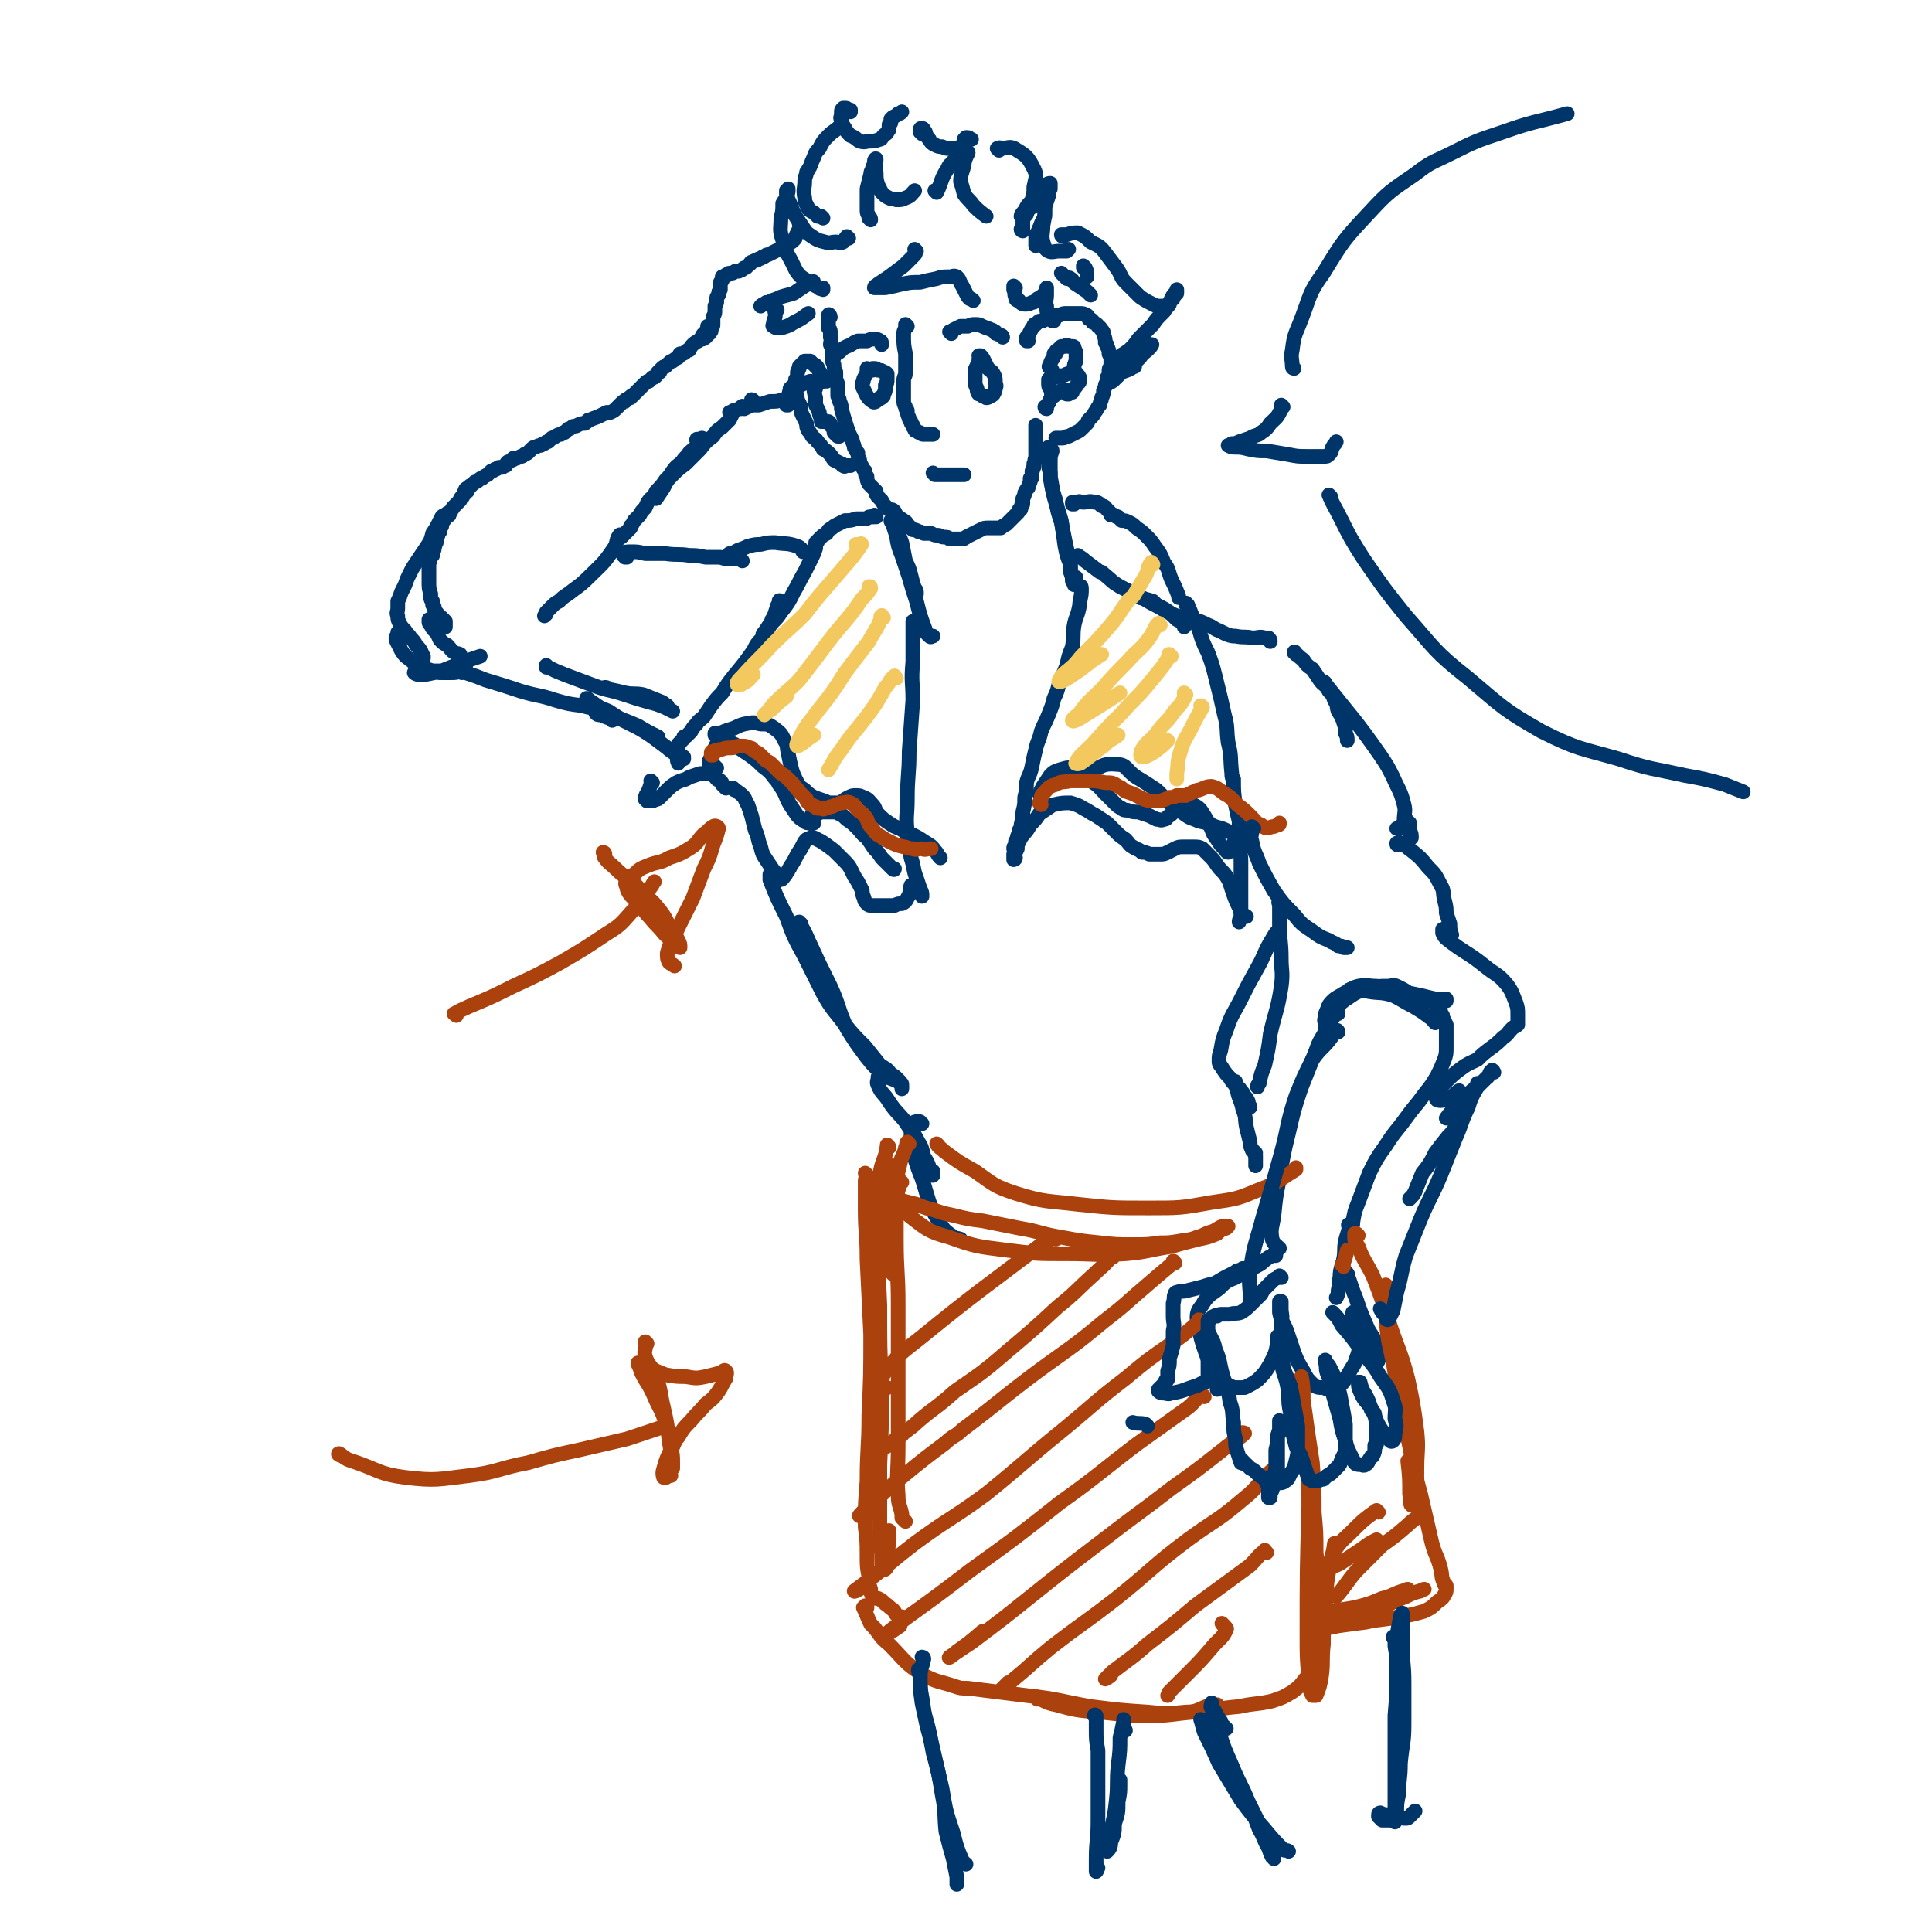 <svg viewBox='0 0 1054 1054' version='1.1' xmlns='http://www.w3.org/2000/svg' xmlns:xlink='http://www.w3.org/1999/xlink'><g fill='none' stroke='rgb(0,53,106)' stroke-width='8' stroke-linecap='round' stroke-linejoin='round'><path d='M453,173c0,-1 -1,-2 -1,-1 0,0 0,0 0,1 0,1 0,1 0,2 0,1 0,1 0,2 0,1 0,1 0,2 1,1 1,1 1,2 0,2 0,2 0,3 1,2 0,2 0,4 1,2 1,2 1,4 0,2 0,2 0,4 0,1 0,1 1,3 0,2 0,2 1,4 0,2 0,2 0,4 1,2 1,2 1,4 0,2 0,2 0,5 1,2 1,2 1,3 1,2 1,2 1,4 2,7 2,7 4,13 1,2 1,2 2,4 0,2 1,2 1,4 1,2 1,2 2,3 0,2 0,2 1,4 0,1 0,1 1,3 1,2 1,2 2,3 0,2 0,2 1,3 0,2 0,2 1,4 1,1 1,1 2,2 1,1 1,1 2,2 0,2 0,2 1,3 1,1 1,1 2,2 1,2 1,2 2,3 1,1 1,1 2,2 2,0 2,0 3,1 1,2 1,2 2,3 1,1 2,1 3,2 2,1 1,1 3,3 1,1 1,1 2,2 1,0 2,0 3,1 1,0 1,0 3,1 2,0 2,0 4,0 2,1 2,1 4,1 1,0 1,1 3,1 2,0 2,0 3,1 2,0 2,0 3,0 2,0 2,0 3,0 2,0 2,0 3,-1 4,-2 4,-2 8,-4 2,-1 2,-1 4,-1 1,0 1,0 2,0 2,0 2,0 3,0 1,0 1,0 2,0 1,-1 1,-1 3,-2 1,-1 1,-1 2,-2 1,-1 1,-1 2,-2 1,-1 1,-1 2,-2 1,-1 1,-1 1,-2 1,0 1,0 1,-1 0,-1 0,-1 1,-2 0,-2 0,-2 0,-3 1,-2 1,-2 1,-3 1,-2 1,-2 2,-3 0,-1 0,-1 1,-3 0,-1 0,-1 0,-2 1,0 1,0 1,-1 0,-1 0,-1 0,-3 1,-1 0,-1 1,-2 0,-1 0,-1 0,-2 1,-2 0,-2 1,-3 0,-1 0,-1 0,-2 0,-1 0,-1 0,-3 0,-1 0,-1 0,-2 0,-1 0,-1 0,-2 0,0 0,0 0,-1 0,-1 0,-1 0,-2 0,0 0,0 0,0 0,-3 0,-3 0,-5 0,-1 0,-1 0,-1 '/><path d='M561,186c0,0 -1,-1 -1,-1 0,0 0,1 0,1 1,0 0,-1 0,-2 1,-1 1,-1 2,-3 1,-2 1,-2 2,-3 0,-1 0,-1 1,-1 1,-1 1,-1 1,-1 1,-1 1,-1 3,-1 1,-1 1,-1 2,-1 1,-1 1,-1 2,-1 2,0 2,0 3,-1 1,0 1,0 2,0 2,-1 2,-1 4,-1 2,0 2,0 4,0 1,0 1,0 3,0 2,0 2,0 4,1 1,1 1,1 1,2 1,0 1,0 2,1 0,1 0,1 1,1 1,1 2,1 2,2 2,1 1,1 2,2 1,1 1,1 1,2 1,3 1,3 1,5 1,1 1,1 1,2 1,2 1,2 1,4 1,2 1,2 1,3 0,2 0,2 0,4 -1,1 -1,1 -1,3 0,2 0,2 -1,3 0,2 0,2 -1,4 0,1 0,1 -1,3 0,2 0,2 -1,4 0,2 -1,2 -1,4 -1,1 -1,1 -2,3 -1,1 -1,2 -2,3 -1,1 -1,1 -2,2 -1,1 0,1 -1,2 -2,2 -2,2 -3,3 -1,1 -1,1 -3,2 -2,1 -2,1 -4,2 -2,0 -2,1 -3,1 -1,0 -1,0 -2,0 -1,0 -1,0 -2,0 '/><path d='M571,223c0,0 -1,-1 -1,-1 0,0 0,1 1,1 0,0 0,-1 0,-1 0,-1 0,-1 1,-2 1,-1 0,-1 1,-2 1,-2 1,-2 3,-3 1,-1 1,-1 2,-1 1,-1 1,-1 2,-1 1,0 1,0 2,0 0,1 0,1 0,1 0,0 0,1 0,1 1,0 1,0 1,0 1,-1 1,-1 2,-1 0,-1 0,-1 1,-2 1,-1 1,-1 2,-3 1,0 1,-1 1,-1 0,-1 0,-1 0,-2 -1,-1 0,-1 -1,-1 0,-1 0,-1 -1,-1 '/><path d='M574,202c0,0 -1,-1 -1,-1 0,0 0,0 0,0 0,0 0,0 0,0 -1,-1 -1,-1 0,-2 0,-1 0,-1 1,-3 1,-1 1,-1 1,-3 0,0 0,0 1,0 0,-1 0,-2 1,-2 1,-1 1,-1 2,-2 0,0 0,0 0,0 1,0 1,0 2,0 1,-1 1,-1 2,0 1,0 1,0 2,0 1,0 1,0 1,1 1,2 1,2 1,3 0,2 0,2 0,4 -1,2 -1,2 -1,4 -1,1 -1,1 -2,2 -1,1 -1,1 -2,1 -2,1 -2,1 -4,1 -2,1 -2,1 -3,1 -1,0 -1,0 -2,0 -1,1 -1,1 -1,1 0,0 0,0 0,1 0,1 0,1 0,1 0,2 0,2 1,3 1,2 0,2 1,4 0,0 1,0 1,0 '/><path d='M451,208c-1,0 -1,-1 -1,-1 0,0 0,0 0,1 0,0 0,0 -1,0 0,0 1,0 0,0 0,-1 1,-1 0,-2 -1,-2 -1,-2 -3,-5 0,-1 0,-1 -1,-1 0,-1 0,-1 -1,-1 -1,-1 -1,-1 -2,-2 -1,0 -1,0 -3,0 0,0 0,1 -1,1 0,0 0,0 -1,1 0,0 0,0 -1,1 0,0 0,0 0,1 -1,1 0,1 -1,2 0,1 0,0 0,1 0,2 0,2 -1,3 0,2 0,2 0,4 0,2 0,2 0,3 1,2 1,2 1,4 1,2 1,2 2,4 0,3 0,3 1,5 1,2 1,2 2,4 0,2 0,2 1,4 1,1 1,1 2,3 2,2 2,1 3,3 2,2 2,2 3,4 2,1 2,1 4,3 1,1 1,2 2,3 2,1 2,1 4,2 1,0 0,1 1,1 1,1 1,0 2,0 1,0 1,0 2,0 '/><path d='M445,212c0,0 -1,-1 -1,-1 0,2 0,3 1,6 0,2 0,2 0,4 1,2 1,2 2,4 0,2 0,1 1,3 0,1 0,1 0,2 1,0 1,0 2,0 0,0 0,0 1,0 0,0 0,0 0,0 1,0 1,0 1,0 0,1 0,1 1,1 0,1 0,1 1,2 1,1 1,1 1,3 1,1 1,1 2,2 0,0 0,0 1,0 0,0 0,0 0,0 0,0 0,0 0,0 -1,0 -1,0 -1,-1 '/><path d='M437,123c0,0 0,-1 -1,-1 0,0 1,0 1,1 0,1 0,1 -1,2 -1,2 -1,2 -2,4 0,1 0,1 -1,2 -1,1 -1,1 -3,2 -1,2 -1,1 -3,2 -2,1 -2,1 -4,2 -2,1 -2,1 -4,2 -1,0 -1,0 -2,1 -1,0 -1,0 -2,1 -1,0 -1,0 -2,1 -1,0 -1,0 -3,1 -1,0 0,1 -1,1 -1,1 -1,1 -2,2 -1,0 -1,0 -2,1 -1,1 -1,0 -2,1 -1,0 -1,0 -2,0 -1,1 -1,1 -2,1 -1,0 -1,0 -1,0 -1,0 -1,1 -1,1 0,0 0,0 0,0 0,0 0,0 -1,0 0,0 0,0 0,0 0,0 0,0 -1,1 0,0 0,0 0,0 0,0 0,0 0,0 0,0 0,0 0,0 -1,0 -1,0 -1,0 0,0 0,0 0,1 0,0 0,0 0,0 0,0 0,0 0,0 0,0 0,0 0,0 0,0 0,0 0,0 0,1 0,1 0,1 -1,1 -1,1 -1,1 0,1 0,1 0,2 0,1 0,1 0,2 -1,1 -1,1 -1,3 -1,1 -1,1 -1,2 0,1 0,1 0,2 -1,1 0,1 -1,2 0,2 0,2 0,3 0,1 0,1 -1,3 0,1 0,1 0,2 0,1 0,1 0,2 0,1 0,1 -1,2 0,1 0,1 0,1 0,1 0,1 -1,1 0,1 0,1 0,1 -1,0 -1,0 -1,1 -1,0 -1,0 -1,1 0,0 0,0 -1,0 0,1 0,1 -1,1 '/><path d='M387,179c0,0 -1,-1 -1,-1 0,0 1,0 1,1 0,1 -1,1 -1,2 -1,0 -1,0 -2,1 -1,1 -1,1 -1,2 -1,1 -1,1 -2,2 -2,1 -2,1 -3,2 -1,1 -1,1 -2,3 -1,0 -1,0 -2,1 -1,1 -1,1 -3,1 -1,1 0,1 -1,2 -2,1 -2,1 -3,2 -1,0 -1,0 -2,1 -1,1 -1,1 -2,2 -1,0 -1,0 -2,1 0,0 0,0 0,0 -1,1 -1,1 -1,2 0,0 0,0 -1,0 -1,1 0,1 -1,2 -1,1 -1,1 -2,1 -1,1 -1,1 -2,2 -1,0 -1,0 -2,1 0,0 0,0 -1,1 0,0 0,0 -1,1 -1,1 -1,1 -1,1 -1,1 -1,1 -2,2 0,0 0,0 -1,1 0,0 0,0 -1,1 -1,0 -1,0 -1,1 -1,0 -1,0 -2,1 -1,0 -1,0 -1,1 -1,0 -1,0 -2,1 -1,1 -1,1 -2,2 0,0 0,0 -1,1 -1,1 -1,1 -3,2 -1,0 -1,0 -2,0 -2,1 -2,1 -4,2 -2,1 -3,1 -5,2 -2,0 -1,1 -3,2 -2,0 -2,0 -4,1 -1,1 -2,0 -3,1 -1,1 -1,1 -2,1 -1,1 -1,1 -2,2 -1,0 -1,0 -2,1 -1,0 -1,0 -3,1 -1,1 -1,1 -2,1 -1,1 -1,1 -2,2 -1,0 -1,0 -2,1 -1,0 -1,0 -2,1 -1,0 -1,0 -3,1 -1,0 -1,0 -2,1 -1,1 -1,1 -2,2 -1,1 -1,0 -2,1 -1,1 -1,1 -2,1 -1,1 -1,0 -2,1 -1,0 -1,0 -2,0 0,1 0,1 -1,1 -1,1 -1,1 -2,1 -1,1 -1,1 -1,2 -1,0 -1,0 -2,1 -1,0 -1,0 -2,0 -1,1 -1,1 -2,1 -1,1 -1,1 -2,1 -1,1 -1,1 -2,2 -2,1 -2,1 -3,2 -1,0 -1,0 -2,1 -1,1 -1,1 -2,1 -1,1 -1,1 -2,2 -1,0 -1,0 -1,1 -1,0 -1,0 -2,1 '/><path d='M255,268c0,0 -1,-1 -1,-1 0,0 0,0 0,1 0,0 0,0 0,1 0,0 -1,0 -1,0 0,0 0,0 0,1 -1,1 0,1 -1,1 -1,1 -1,1 -1,2 -1,1 -1,1 -2,2 -1,1 -1,1 -2,2 0,1 -1,1 -1,2 -1,1 -1,1 -1,2 -1,0 -1,1 -2,1 0,1 0,1 -1,2 -1,2 -1,2 -1,3 -1,1 -1,1 -1,3 -1,1 -1,1 -1,2 -1,1 -1,1 -1,2 0,1 0,1 0,2 -1,1 0,1 -1,2 0,2 0,2 -1,3 0,1 0,1 0,2 -1,0 -1,0 -1,1 0,0 0,0 0,0 0,0 0,0 0,0 0,0 0,0 0,0 '/><path d='M235,300c0,0 0,0 -1,-1 0,0 1,1 1,1 0,0 0,0 0,0 0,1 0,1 0,2 -1,0 -1,0 -1,1 0,1 0,1 0,2 0,1 1,1 0,2 0,1 0,1 0,2 0,1 0,1 0,2 0,2 0,2 0,3 0,1 0,1 0,3 0,4 0,4 1,7 0,1 0,1 0,2 0,1 0,1 1,2 0,1 0,1 0,2 1,1 1,1 1,2 0,1 0,1 1,2 1,1 1,1 1,2 1,1 1,1 2,1 0,1 0,1 1,1 0,1 0,1 1,1 0,0 0,0 0,0 0,1 0,1 0,1 0,0 0,0 0,1 0,0 0,0 0,1 0,0 0,0 0,0 0,0 0,0 0,0 0,0 0,0 0,0 -1,0 -1,0 -1,0 -1,0 -1,-1 -1,-1 -1,-1 -1,-1 -1,-1 -1,-1 -1,-1 -2,-1 -1,0 -1,0 -2,-1 0,0 0,0 -1,0 0,0 0,0 0,0 0,0 0,0 -1,0 0,0 0,0 0,0 0,1 0,1 0,1 0,1 0,1 1,2 1,2 1,2 2,3 2,2 2,3 3,5 2,2 2,2 4,3 2,2 2,3 4,4 1,1 1,0 3,1 0,0 0,0 0,0 '/><path d='M245,281c0,0 0,-1 -1,-1 0,0 0,0 -1,1 -1,0 -1,0 -2,1 -1,2 -1,2 -2,4 -1,2 -1,2 -3,5 -1,4 -1,4 -3,7 -2,3 -2,3 -4,6 -2,3 -2,3 -4,6 -1,2 -1,2 -2,4 -1,2 -1,2 -2,5 -1,2 -1,2 -2,4 -1,3 -1,3 -2,5 0,1 0,1 0,2 0,1 0,1 0,2 0,2 -1,2 0,4 0,2 0,2 1,4 1,2 1,2 3,4 1,2 2,2 3,4 2,2 2,2 3,4 2,2 2,2 3,4 0,1 0,1 1,2 0,0 0,1 0,1 0,0 0,-1 0,-1 '/><path d='M218,346c0,0 -1,-1 -1,-1 0,0 0,1 0,2 0,0 -1,0 -1,1 0,1 0,1 1,3 1,2 1,2 2,4 2,3 2,3 5,5 3,3 3,2 6,4 3,1 3,1 6,2 2,1 3,1 5,1 3,0 3,0 5,0 3,0 3,0 5,-1 1,0 1,0 2,0 1,0 1,0 1,-1 0,0 0,0 0,0 0,-1 0,-1 0,-1 0,0 0,0 -1,0 -1,0 -1,0 -2,0 -2,0 -2,1 -4,1 -2,1 -2,1 -4,1 -3,0 -3,0 -5,0 -3,0 -3,0 -6,0 -2,0 -2,0 -4,0 -1,0 -1,0 -1,0 -1,1 -1,1 -1,1 1,1 2,1 3,1 2,0 2,0 3,0 5,-1 5,-1 9,-2 5,-2 5,-2 10,-4 5,-2 5,-2 11,-4 '/><path d='M430,221c0,0 -1,-1 -1,-1 0,0 0,1 0,1 0,0 0,-1 0,-1 0,0 0,0 0,-1 0,0 1,0 1,0 0,-1 0,-1 -1,-1 -1,0 -1,0 -2,0 -3,1 -3,1 -7,1 -3,1 -3,1 -6,2 -1,0 -1,0 -2,0 -2,0 -2,0 -4,1 -2,0 -2,0 -3,0 0,0 0,-1 0,0 -1,0 -1,0 -1,1 0,0 0,0 0,0 '/><path d='M411,219c0,0 0,-1 -1,-1 0,1 0,2 0,2 -2,2 -2,2 -4,3 0,0 0,0 0,0 '/><path d='M399,226c0,0 -1,-1 -1,-1 0,0 0,0 1,0 0,0 1,-1 1,-1 0,0 0,1 0,1 -1,2 -1,2 -2,4 -2,2 -2,2 -4,4 -3,2 -3,2 -5,5 -4,3 -4,3 -7,7 -4,4 -4,4 -8,8 -4,3 -4,3 -7,6 -3,3 -3,3 -5,7 -2,3 -2,3 -4,6 '/><path d='M381,241c0,-1 -1,-1 -1,-1 0,-1 1,0 1,0 1,0 2,-1 2,-1 0,0 -1,0 -1,1 -1,1 -1,1 -2,3 -1,2 -2,2 -4,4 -2,3 -2,2 -4,5 -2,2 -3,2 -5,5 -2,3 -2,3 -4,5 -2,3 -2,3 -5,6 -1,2 -1,2 -2,4 0,0 -1,0 -1,0 -2,2 -2,3 -3,5 -2,2 -2,2 -3,4 -2,2 -2,2 -3,3 -1,2 -1,2 -2,3 0,0 0,1 0,1 -1,1 -1,1 -2,2 -1,1 -1,1 -2,2 '/><path d='M339,293c0,0 -1,-2 -1,-1 -2,2 -1,4 -3,7 -6,9 -7,9 -14,16 -5,5 -6,5 -11,9 -3,2 -3,2 -5,4 -2,1 -2,1 -4,3 -2,2 -2,2 -3,3 0,1 0,1 0,1 -1,1 -1,1 -1,1 '/><path d='M342,304c0,0 0,-1 -1,-1 0,0 1,1 0,1 0,-1 0,-1 -1,-1 0,-1 0,-1 0,-1 1,-1 2,-1 4,-1 4,0 4,0 8,1 6,0 6,0 11,0 7,1 7,0 13,1 4,0 4,0 9,1 4,0 4,0 8,0 3,1 3,1 6,1 2,0 2,0 4,0 1,0 1,0 2,1 '/><path d='M399,303c0,0 -1,-1 -1,-1 0,0 0,0 1,0 0,0 0,0 1,0 1,-1 1,-1 3,-2 3,-1 3,-1 5,-2 4,-1 4,-1 7,-1 4,-1 4,-1 8,-1 6,1 6,0 12,2 2,1 2,1 3,3 1,0 1,0 1,0 '/><path d='M491,290c0,-1 -1,-2 -1,-1 0,3 1,4 2,7 1,5 1,5 2,10 2,4 2,4 3,8 1,4 1,4 2,7 1,1 1,1 1,3 '/><path d='M487,285c0,0 -1,-1 -1,-1 0,1 1,1 1,2 1,3 1,3 2,6 1,6 1,6 3,11 2,6 2,6 4,12 2,7 2,7 4,13 2,8 2,8 5,16 0,1 0,1 1,2 1,1 1,1 1,1 1,1 1,0 2,0 '/><path d='M573,245c0,0 -1,-1 -1,-1 0,0 0,1 0,2 1,2 0,2 0,5 0,0 0,0 0,1 0,3 0,3 1,6 0,1 0,1 0,2 1,5 1,6 2,11 2,7 2,6 4,13 1,7 1,7 2,14 1,5 1,5 3,10 0,4 0,4 1,7 0,1 0,1 1,2 0,0 0,0 0,0 0,-1 0,-1 1,-2 '/><path d='M574,246c0,0 -1,-1 -1,-1 0,0 1,0 1,1 -1,3 -1,3 -1,6 0,4 0,4 0,9 1,6 1,6 3,12 1,6 1,6 3,12 2,10 2,10 4,19 1,4 1,4 1,8 1,2 1,3 1,5 1,1 1,1 1,2 1,0 1,0 2,0 '/><path d='M589,304c0,0 -1,-1 -1,-1 1,1 2,1 4,3 4,3 4,3 8,6 1,0 1,0 2,1 5,4 4,4 9,7 4,2 4,2 8,4 2,1 2,1 3,2 3,1 4,1 7,2 1,1 1,1 2,2 4,2 4,2 7,4 2,2 2,2 4,4 2,1 2,1 4,2 0,1 0,1 0,2 '/><path d='M622,326c0,0 -2,-1 -1,-1 0,0 1,1 2,1 5,3 5,3 9,5 5,3 5,3 10,5 4,1 5,1 9,2 4,1 4,1 8,3 3,1 3,2 6,3 2,1 2,1 4,2 3,1 3,1 5,1 5,1 5,0 9,1 4,0 4,-1 7,0 1,0 1,0 2,0 1,1 1,1 1,2 0,0 0,0 0,0 '/><path d='M707,357c0,-1 -1,-2 -1,-1 2,1 2,2 5,4 2,3 2,3 5,5 2,3 2,3 4,6 2,3 3,2 5,6 2,2 2,2 3,5 2,3 1,3 2,6 2,3 2,3 3,6 1,3 1,3 1,6 1,2 1,2 1,4 '/><path d='M723,373c0,0 -1,-1 -1,-1 0,0 1,0 1,1 15,19 16,19 30,39 4,6 4,6 7,12 3,7 4,7 6,15 1,4 0,4 0,9 0,1 -1,2 -2,3 0,0 0,0 -1,1 0,0 0,0 0,0 0,0 0,0 -1,0 '/><path d='M769,449c-1,0 -1,-1 -1,-1 -1,0 0,1 0,1 1,2 1,2 1,4 1,2 1,2 1,4 -1,1 -1,1 -2,2 -1,1 -1,1 -3,2 -1,0 -1,0 -1,0 '/><path d='M478,282c0,0 -1,-1 -1,-1 0,0 0,1 0,1 -1,0 -1,0 -1,0 -1,0 -1,0 -2,0 -1,1 -1,1 -3,1 -2,0 -2,0 -4,0 -3,1 -3,1 -6,1 -2,1 -2,1 -4,2 -2,1 -2,1 -3,2 -2,1 -2,1 -3,3 -2,1 -2,1 -3,2 -1,1 -1,1 -2,2 0,1 0,1 -1,1 0,1 0,0 0,1 0,0 0,0 0,0 0,0 0,0 0,0 0,0 0,0 0,0 0,1 0,1 0,2 -1,3 -1,3 -2,5 -2,4 -2,4 -4,8 -3,5 -3,6 -6,11 -3,6 -3,6 -7,11 -3,5 -4,4 -7,9 -2,4 -1,5 -3,9 -2,3 -1,4 -3,7 -1,2 -1,2 -3,4 '/><path d='M426,329c0,-1 -1,-2 -1,-1 0,0 0,1 0,2 0,0 -1,0 -1,1 -1,3 -1,3 -2,6 -1,1 -1,1 -1,2 -2,3 -2,3 -4,6 -1,1 -1,1 -1,3 -3,3 -3,3 -5,7 -5,7 -5,7 -10,13 -4,5 -4,5 -7,10 -3,3 -3,3 -6,7 -2,3 -2,3 -4,6 -2,2 -3,2 -4,4 -2,2 -2,2 -3,4 -1,1 -1,1 -2,2 -1,1 -1,1 -2,1 0,1 0,1 0,1 -1,1 -1,1 -1,1 0,0 0,0 -1,1 0,0 0,0 0,0 -1,1 -1,1 -1,1 0,1 0,1 0,2 0,0 0,0 0,1 0,1 0,1 0,1 0,1 0,1 0,2 0,1 0,1 1,1 0,1 1,1 1,1 0,0 1,0 1,0 0,0 0,0 0,-1 '/><path d='M356,427c0,0 -1,-1 -1,-1 0,1 1,1 0,2 -1,3 -1,3 -2,5 -1,1 -1,2 -1,3 0,0 0,0 1,1 0,0 0,0 1,0 1,0 1,0 2,0 1,-1 1,0 2,-1 1,0 1,0 2,-1 2,-2 2,-2 4,-4 2,-2 2,-2 5,-4 4,-2 4,-1 7,-3 3,-1 3,-1 6,-2 2,0 2,0 4,0 2,0 2,0 3,1 1,0 1,1 2,2 1,1 1,0 2,1 1,1 1,1 1,2 1,1 1,1 2,2 '/><path d='M401,431c-1,0 -1,-1 -1,-1 -1,0 0,0 0,0 2,2 3,2 5,4 2,2 1,2 3,5 1,3 1,3 2,6 1,4 1,4 2,8 2,4 1,4 3,9 1,4 1,4 3,7 2,3 2,3 4,6 1,1 1,1 2,2 '/><path d='M425,480c0,0 -1,-1 -1,-1 0,0 0,1 1,1 0,0 0,0 0,0 2,0 2,-1 3,-2 1,-1 1,-2 2,-3 0,-1 1,-1 1,-2 2,-3 2,-3 4,-7 2,-3 2,-3 3,-5 1,-2 1,-2 2,-3 2,-1 2,-1 4,-1 2,1 2,1 4,2 3,2 3,2 7,5 3,3 3,3 6,6 3,3 3,4 5,8 2,3 2,3 4,7 1,2 0,2 1,4 1,2 0,2 2,4 1,1 1,1 3,1 1,0 1,0 2,0 3,0 3,0 5,0 2,0 2,0 5,0 2,-1 2,-1 4,-1 2,-1 2,-1 3,-3 2,-3 1,-4 2,-7 '/><path d='M499,340c0,0 -1,0 -1,-1 0,0 0,0 0,0 1,0 0,0 0,0 0,4 0,4 0,8 0,7 0,7 0,14 -1,11 0,11 0,21 -1,14 -1,14 -2,28 0,13 -1,13 -1,26 0,9 -1,9 0,18 0,7 1,7 2,14 2,6 1,6 3,11 1,3 1,3 2,6 1,2 1,2 1,4 0,0 0,0 0,0 '/><path d='M391,419c-1,0 -1,-1 -1,-1 -1,0 0,1 0,1 -1,1 -1,1 -2,1 0,0 -1,0 -1,-1 0,-2 0,-2 0,-4 1,-2 1,-2 2,-5 1,-2 1,-2 2,-4 2,-1 2,-1 4,-1 1,0 2,0 3,0 3,1 3,1 5,3 3,2 3,2 6,4 4,3 4,3 7,6 4,3 4,3 7,7 1,1 1,1 2,3 4,5 3,6 6,11 2,3 2,3 4,6 2,2 2,2 4,3 1,1 1,1 3,1 1,1 1,0 2,0 0,0 0,0 0,-1 '/><path d='M444,445c0,0 0,-1 -1,-1 0,0 1,0 1,0 0,1 -1,1 -1,0 0,0 0,0 0,0 0,0 0,0 1,0 2,0 2,0 4,-1 2,0 2,0 5,0 3,0 3,0 5,1 2,1 2,1 4,3 3,2 3,2 6,5 2,2 2,3 5,5 2,3 2,3 4,6 2,2 2,2 4,5 2,2 2,2 4,4 1,1 1,1 2,2 1,1 1,0 1,0 '/><path d='M391,401c-1,0 -1,-1 -1,-1 0,0 0,1 0,1 1,0 1,-1 3,-1 2,-1 2,-1 5,-2 4,-1 4,-2 8,-3 5,-1 5,-1 9,0 4,0 4,0 7,2 4,3 4,3 6,7 2,3 1,3 2,7 1,5 1,5 2,9 1,3 1,3 3,7 1,2 1,2 4,4 2,2 2,2 5,4 3,1 3,1 6,2 2,1 2,1 4,1 2,0 2,0 4,0 1,0 1,-1 2,-1 1,-1 1,-1 3,-2 2,-1 2,-1 4,-1 2,0 2,0 4,1 3,1 3,2 5,4 2,2 1,3 3,5 3,3 3,3 6,5 3,2 3,2 6,3 3,2 3,2 6,3 4,2 4,2 7,4 3,2 4,2 6,5 2,2 1,2 3,4 '/><path d='M586,275c-1,0 -1,0 -1,-1 0,0 0,1 0,1 1,0 1,-1 3,-1 1,-1 1,0 3,0 3,0 3,-1 6,0 2,0 2,0 4,2 2,0 2,1 3,2 1,1 1,1 1,1 1,1 1,1 1,2 1,0 1,0 2,0 1,1 1,1 2,1 1,1 1,1 2,2 2,0 2,0 4,1 2,1 2,1 4,3 3,2 3,2 5,4 3,3 3,3 5,6 3,4 3,4 5,9 3,4 2,4 4,9 2,4 2,4 4,9 0,1 0,1 0,1 '/><path d='M648,330c0,0 -1,0 -1,-1 0,0 0,1 0,1 1,0 0,0 1,0 1,3 1,2 2,5 2,4 2,4 4,8 2,7 2,7 5,13 3,8 3,9 5,17 2,8 2,8 4,17 2,7 1,8 2,15 2,8 1,8 2,17 0,2 0,2 1,3 0,7 0,7 1,14 1,5 1,5 2,9 0,5 0,5 0,10 0,2 0,2 0,3 0,4 1,4 1,9 0,4 0,4 0,7 0,4 0,4 0,7 0,4 0,4 0,7 0,4 0,4 0,7 0,1 0,1 0,3 -1,1 -1,1 -1,2 '/><path d='M590,321c0,0 0,-2 -1,-1 0,0 1,1 1,2 0,4 -1,5 -1,8 -1,6 -2,6 -3,11 -1,6 0,6 -1,12 -2,5 -2,5 -3,10 -2,5 -2,5 -4,9 -1,4 -1,5 -3,9 -1,4 -1,4 -3,9 -2,5 -2,4 -4,9 -1,5 -2,5 -3,10 -1,4 -1,4 -2,9 -1,5 -2,5 -3,9 0,4 0,4 -1,8 0,4 0,4 -1,8 0,3 0,3 -1,7 0,2 0,2 -1,3 0,1 0,1 0,3 -1,0 -1,0 -1,1 0,1 0,1 -1,2 0,0 0,0 0,1 0,1 0,1 0,1 -1,1 -1,1 -1,2 '/><path d='M554,468c0,0 -1,-1 -1,-1 0,0 1,1 1,1 0,1 -1,1 -1,1 0,0 0,-1 0,-1 0,-1 0,-1 0,-2 1,-1 1,-1 2,-3 0,-1 0,-1 0,-2 1,-2 1,-2 2,-4 2,-3 3,-3 5,-7 3,-3 3,-3 5,-6 3,-2 3,-2 6,-4 1,-1 1,-1 2,-1 4,-1 5,-1 9,-1 3,1 4,1 7,3 4,2 3,2 7,4 3,2 3,2 6,4 2,2 2,2 5,5 2,2 2,2 5,4 2,2 2,3 4,4 3,2 3,1 5,3 2,0 2,0 4,1 3,0 3,0 6,0 2,0 2,0 4,-1 2,-1 2,-1 4,-2 2,-1 2,-1 5,-1 2,0 2,0 5,0 3,0 3,0 5,1 2,2 2,2 4,4 2,2 2,2 4,5 2,3 3,3 5,6 2,3 2,4 3,7 2,6 2,6 5,12 0,2 0,2 1,3 1,0 1,-1 2,0 0,0 0,0 0,0 '/><path d='M568,434c0,0 -1,-1 -1,-1 0,0 0,0 0,0 1,-2 1,-2 2,-4 2,-3 2,-3 4,-6 2,-2 2,-2 5,-3 4,-1 5,-2 8,0 5,1 5,3 9,6 5,3 5,4 8,7 3,3 3,3 5,5 2,2 2,2 4,3 1,1 1,1 3,1 3,1 3,1 6,1 3,1 3,1 6,2 2,1 2,1 4,2 2,0 2,1 4,0 2,0 1,-1 3,-2 3,-2 2,-3 5,-5 2,-1 2,-1 4,-1 2,0 3,-1 4,0 4,2 4,3 6,6 3,5 3,5 5,10 2,3 2,3 4,6 1,1 1,1 2,2 1,1 1,2 2,2 1,-1 1,-1 2,-2 0,-1 0,-1 1,-3 '/><path d='M580,421c-1,0 -1,-1 -1,-1 0,0 0,0 0,0 1,1 1,1 2,2 1,0 2,0 3,0 3,0 4,0 7,0 9,-2 9,-6 18,-5 6,0 5,3 11,7 5,3 5,3 11,7 4,4 4,4 8,8 4,3 4,3 7,5 4,3 4,2 8,4 5,1 5,1 9,3 4,1 4,1 8,3 3,1 3,1 5,3 2,1 2,2 3,4 '/></g>
<g fill='none' stroke='rgb(171,65,13)' stroke-width='8' stroke-linecap='round' stroke-linejoin='round'><path d='M389,412c0,0 -1,-1 -1,-1 0,0 0,1 0,1 0,-1 0,-1 0,-1 0,-1 0,-1 1,-1 2,-1 2,-1 4,-1 3,-1 3,-1 6,-1 2,0 2,-1 5,-1 3,0 3,0 5,1 2,0 1,1 3,2 2,1 2,1 3,2 2,2 2,2 3,3 2,1 2,1 3,2 2,2 2,2 4,4 2,2 2,1 4,3 2,2 2,2 4,4 1,2 2,2 3,4 2,2 2,2 4,4 0,1 0,1 1,2 1,1 1,1 2,1 1,1 1,1 2,1 0,0 0,1 1,1 1,0 1,0 1,0 2,0 2,1 3,0 2,0 2,-1 4,-1 2,-1 2,-1 5,-2 2,0 3,-1 5,0 2,1 2,1 4,4 3,2 3,2 5,5 1,3 1,3 3,5 2,3 2,3 4,4 3,2 3,2 5,3 4,2 4,2 8,3 2,0 2,1 5,1 2,1 2,0 5,0 2,1 2,0 5,0 '/><path d='M568,439c0,0 0,-1 -1,-1 0,0 1,1 1,1 0,-1 -1,-2 0,-3 0,-2 0,-2 2,-4 2,-2 2,-3 6,-4 3,-2 4,-1 8,-2 5,0 5,0 10,0 4,0 4,0 9,1 4,0 4,0 7,2 3,1 2,2 5,3 3,1 3,1 5,2 2,1 2,1 4,2 3,1 3,1 5,1 2,0 2,0 4,0 3,-1 3,-1 5,-2 2,0 2,0 4,-1 3,0 3,0 5,0 2,-1 2,-1 4,-2 1,0 1,-1 3,-1 3,-1 4,-2 7,-2 4,1 4,2 7,4 4,2 4,3 7,6 4,3 4,3 8,7 2,2 2,3 5,4 2,2 3,2 6,1 1,0 1,0 3,-1 1,0 1,0 1,-1 '/></g>
<g fill='none' stroke='rgb(0,53,106)' stroke-width='8' stroke-linecap='round' stroke-linejoin='round'><path d='M455,195c0,0 0,-1 -1,-1 0,0 1,0 1,0 0,0 0,0 0,0 1,-1 1,-1 3,-2 2,-2 2,-2 4,-3 3,-1 3,-2 6,-3 2,0 2,0 5,0 2,-1 2,-1 4,-1 1,0 2,0 3,1 1,0 1,1 1,2 '/><path d='M474,202c0,0 -1,-1 -1,-1 0,1 0,1 0,2 -1,3 -2,3 -2,5 -1,2 -1,2 0,4 2,4 2,5 5,7 1,1 2,0 3,-1 1,0 0,0 1,-1 1,0 1,0 1,0 1,-1 1,-1 1,-1 0,-2 1,-2 1,-3 0,-1 0,-1 0,-3 1,-1 1,-1 1,-3 0,-1 0,-2 0,-3 -1,-1 -1,-1 -2,-1 -1,-1 -1,-1 -3,-1 -1,-1 -1,-1 -2,-1 0,0 -1,0 -1,0 0,0 0,1 0,1 '/><path d='M519,182c0,0 -1,-1 -1,-1 0,0 0,0 1,0 0,0 0,0 0,0 1,-1 1,-1 1,-1 2,-1 2,-1 4,-2 2,0 2,0 4,0 2,-1 2,-1 4,-1 2,0 2,0 4,1 0,0 0,0 0,0 2,1 3,1 5,2 1,0 1,1 2,1 0,1 0,1 1,1 1,1 1,0 2,1 1,0 1,1 1,1 '/><path d='M535,197c0,0 0,0 -1,-1 0,0 1,1 1,1 -1,0 -1,0 -1,1 -1,1 -1,1 -1,2 -1,1 -1,1 -1,3 0,1 0,1 0,3 0,1 0,1 0,2 0,2 0,2 1,4 0,1 0,2 1,3 1,0 1,0 2,1 1,0 1,0 2,1 1,0 1,0 2,-1 1,0 1,0 2,-1 1,-2 1,-2 1,-3 1,-2 0,-2 0,-4 0,-2 0,-2 -1,-4 -1,-2 -1,-1 -3,-3 -1,-2 -1,-2 -2,-4 -1,-2 -1,-2 -2,-3 0,0 0,0 -1,0 '/><path d='M495,178c0,0 -1,-1 -1,-1 0,0 0,0 0,1 0,2 -1,2 -1,4 0,6 0,6 1,11 0,5 0,5 0,10 0,3 -1,2 -1,5 0,2 0,2 0,5 0,2 0,2 0,5 0,2 0,2 1,4 0,1 0,1 1,2 0,2 0,2 1,4 0,1 0,1 1,2 0,1 0,1 1,2 0,1 0,1 1,2 0,1 0,1 1,1 1,1 1,1 2,1 1,1 1,1 2,1 1,0 1,0 1,0 1,0 1,0 1,0 1,0 1,0 2,0 0,0 0,0 1,0 '/><path d='M510,259c0,0 -1,-1 -1,-1 0,0 0,0 1,1 1,0 1,0 3,0 1,0 1,0 3,0 2,0 2,0 4,0 1,0 1,0 3,0 2,0 2,0 3,0 0,0 0,0 0,0 '/><path d='M463,130c0,0 -1,-1 -1,-1 -1,1 -1,2 -2,3 -2,1 -2,0 -4,0 -3,0 -3,1 -6,0 -4,-1 -4,-1 -7,-3 -3,-2 -3,-2 -5,-5 -2,-3 -2,-3 -4,-6 -2,-4 -2,-4 -3,-7 -1,-2 -1,-2 -2,-5 0,-1 0,-1 0,-2 1,0 1,-1 1,-1 0,0 0,0 0,1 0,1 0,1 -1,3 0,2 -1,2 -2,4 0,4 0,4 -1,8 0,6 -1,6 1,12 1,6 2,6 5,12 2,4 2,5 5,8 3,2 3,2 6,4 2,1 2,1 4,2 0,1 1,0 2,1 0,0 0,-1 0,-1 '/><path d='M444,155c0,-1 0,-2 -1,-1 -2,0 -2,1 -4,2 -3,2 -3,2 -6,4 -3,1 -4,1 -7,2 -2,1 -2,1 -5,2 -1,1 -1,1 -3,1 0,1 -1,0 -1,1 -1,0 -1,0 -2,1 0,0 0,0 0,0 '/><path d='M424,169c-1,0 -1,-1 -1,-1 -1,1 0,2 0,4 0,2 -1,2 -1,4 0,1 -1,2 0,2 1,1 2,1 4,1 3,-1 4,-1 7,-3 4,-2 4,-2 8,-5 '/><path d='M475,120c0,0 -1,-1 -1,-1 0,0 0,0 1,1 0,0 0,0 0,0 0,-1 0,-1 -1,-2 0,-1 -1,-1 -1,-3 0,-2 0,-2 0,-5 0,-3 0,-3 0,-7 1,-4 1,-4 2,-8 0,-2 1,-2 1,-3 0,-1 0,-1 1,-2 0,-1 0,-1 0,-2 0,-1 1,-2 1,-1 0,2 -1,3 0,7 0,3 0,4 1,7 1,2 1,2 2,4 2,2 2,2 4,3 2,1 2,0 4,1 3,0 3,0 5,-1 3,-1 3,-2 5,-4 '/><path d='M511,105c0,0 -1,-1 -1,-1 0,0 1,1 1,1 3,-6 2,-7 6,-13 1,-3 2,-2 3,-4 4,-3 6,-6 8,-5 1,0 -2,3 -2,7 -1,4 -2,5 -2,9 1,3 1,3 2,7 2,3 3,3 5,6 3,3 3,3 7,6 '/><path d='M558,126c0,0 -1,0 -1,-1 0,0 1,1 1,1 0,-2 0,-2 0,-4 0,-3 0,-3 2,-5 1,-3 1,-3 3,-6 1,-3 1,-3 3,-6 2,-1 2,-1 4,-3 1,-1 1,-2 3,-2 0,0 0,1 0,1 0,1 0,1 0,2 -1,2 -1,2 -1,4 -1,3 -1,3 -2,6 0,5 0,5 -1,10 0,5 -1,5 0,9 1,3 1,4 3,5 2,1 3,0 6,0 0,0 0,0 1,0 1,0 1,0 3,0 0,-1 0,-1 1,-1 '/><path d='M500,137c0,0 -1,-1 -1,-1 0,1 1,2 0,3 -3,3 -3,3 -6,6 -4,3 -4,3 -8,6 -3,2 -3,2 -6,4 -1,1 -2,1 -2,2 0,0 0,0 0,0 3,0 3,0 6,0 5,-1 5,-1 9,-2 5,-1 5,-1 10,-1 4,-1 4,-1 9,-2 3,-1 3,-1 7,-1 2,0 2,-1 4,0 2,2 1,2 3,5 1,2 1,2 2,4 1,2 1,2 2,3 1,0 1,0 2,1 '/><path d='M554,157c0,0 -1,-1 -1,-1 0,0 0,1 0,2 1,2 0,2 1,4 0,1 0,2 2,2 1,1 1,2 3,2 2,0 2,0 4,-1 2,0 2,-1 3,-2 2,-1 2,-1 4,-3 1,-1 0,-1 1,-2 0,-1 0,-1 0,-1 0,0 0,0 0,0 0,2 0,2 0,4 0,3 -1,3 0,6 0,3 0,3 1,5 0,2 1,2 2,3 0,0 1,0 1,0 '/><path d='M580,150c0,0 -1,-1 -1,-1 0,0 0,0 1,1 1,1 1,1 2,2 1,0 1,-1 2,0 2,1 1,2 3,3 3,2 3,2 6,4 1,1 1,1 2,2 '/><path d='M592,146c0,0 -1,-1 -1,-1 0,0 0,0 0,1 1,0 1,0 1,0 1,2 1,2 1,5 '/><path d='M299,364c0,0 -1,-1 -1,-1 0,0 0,1 0,1 0,0 0,-1 1,0 4,2 4,2 9,4 8,3 8,3 16,6 8,3 8,2 17,5 6,2 6,2 13,4 4,1 4,1 9,3 2,1 2,1 4,2 '/><path d='M331,376c0,0 -1,-1 -1,-1 1,0 1,0 2,1 5,1 5,1 9,2 5,1 5,0 10,1 5,2 5,2 10,4 2,1 1,1 3,2 '/><path d='M321,382c0,0 -1,-1 -1,-1 1,0 1,1 3,2 4,3 4,3 9,5 6,4 6,4 12,7 6,3 6,3 12,7 4,3 4,3 8,6 2,2 3,2 5,4 1,2 0,3 1,4 0,1 0,0 0,0 '/><path d='M334,393c0,0 -1,-1 -1,-1 -3,-1 -3,-1 -5,-2 -2,0 -2,0 -3,-1 0,0 0,-1 1,-1 4,1 4,1 8,3 7,2 7,2 14,5 5,3 5,3 11,6 '/><path d='M252,367c0,0 -2,-1 -1,-1 0,0 1,1 3,1 6,2 6,2 11,4 10,3 10,3 19,6 10,3 10,2 19,5 7,2 7,2 15,3 3,1 3,1 6,1 '/><path d='M437,504c-1,0 -2,-1 -1,-1 2,4 3,5 5,10 6,13 6,13 12,25 5,11 4,12 9,23 5,8 5,8 11,16 4,5 4,5 9,9 4,3 4,2 8,4 0,0 0,0 0,0 '/><path d='M421,478c-1,0 -1,-1 -1,-1 0,1 0,2 0,3 4,10 4,10 9,20 4,11 4,11 10,22 5,10 5,10 10,20 5,9 6,9 12,17 5,6 5,6 11,12 4,5 4,5 8,10 3,2 4,2 6,5 2,1 2,1 4,3 0,1 0,1 1,1 0,1 0,1 0,1 0,0 0,0 0,0 0,0 0,0 0,0 0,0 0,0 0,0 1,0 1,0 1,1 0,0 0,1 0,2 '/><path d='M684,452c0,0 -1,-1 -1,-1 0,0 0,1 0,2 0,3 -1,3 0,6 1,6 2,6 4,12 4,8 4,8 8,15 5,7 5,7 11,13 4,5 4,5 10,9 4,3 4,3 9,5 3,2 3,1 5,3 2,0 2,0 3,1 1,0 1,0 2,0 '/><path d='M763,461c-1,0 -1,0 -1,-1 0,0 0,0 0,0 1,0 1,-1 2,0 3,1 3,2 6,4 5,4 5,4 9,9 4,4 4,4 7,10 2,3 1,4 2,8 1,4 1,4 1,7 1,3 1,3 2,6 0,3 0,3 1,6 0,0 0,0 0,0 '/><path d='M731,548c-1,0 -1,-1 -1,-1 -1,0 0,0 0,0 2,0 2,0 3,-1 3,-2 3,-2 6,-4 4,-2 4,-2 9,-3 4,-1 4,-1 9,-1 2,0 3,-1 5,0 4,2 4,2 7,4 3,1 3,2 5,2 3,1 3,1 6,2 3,0 3,0 6,0 1,0 2,0 3,0 0,0 0,-1 0,-1 -1,0 -1,0 -3,0 -3,0 -3,0 -7,-1 -4,-1 -4,-1 -9,-2 -5,-1 -5,-1 -10,-2 -5,-1 -4,-1 -9,-2 -5,0 -5,-1 -10,0 -4,1 -4,2 -8,4 -3,2 -4,2 -6,4 -2,2 -2,2 -3,5 -1,2 -1,2 -1,4 -1,2 0,2 0,5 0,1 0,1 0,2 '/><path d='M730,553c-1,0 -1,-1 -1,-1 -1,0 -1,1 -1,2 -2,3 -2,3 -4,7 -3,6 -4,6 -6,12 -4,10 -4,10 -8,20 -4,12 -4,12 -7,25 -3,12 -3,13 -5,25 -2,10 -2,10 -3,20 -1,7 -2,7 -1,13 1,3 2,3 4,5 '/><path d='M785,551c0,0 0,-1 -1,-1 0,0 1,0 1,0 0,0 0,0 0,0 0,0 0,0 0,0 0,0 0,1 0,1 1,1 1,1 1,1 0,1 0,1 1,2 0,0 0,0 0,1 1,2 1,2 2,4 0,3 0,3 0,5 0,4 0,4 0,7 0,4 0,4 -1,7 -2,5 -2,5 -4,9 -3,5 -3,5 -7,10 -5,7 -5,6 -10,13 -5,7 -6,7 -11,15 -5,7 -5,7 -9,15 -3,8 -3,8 -6,16 -2,5 -2,5 -3,11 0,0 0,0 0,1 '/><path d='M737,669c-1,0 -1,-1 -1,-1 -1,0 0,1 0,2 -1,4 -1,3 -2,7 -1,5 0,5 -1,10 -1,5 -2,5 -2,10 -1,3 0,3 -1,7 0,2 0,2 -1,4 '/><path d='M696,685c0,-1 0,-1 -1,-1 0,0 1,0 1,0 -1,1 -2,1 -4,2 -4,3 -3,3 -7,5 -5,3 -6,3 -11,6 -5,2 -5,2 -9,6 -4,3 -5,3 -8,7 -2,4 -4,4 -4,9 3,19 6,19 11,38 0,0 0,0 0,1 0,0 0,0 0,0 0,-2 0,-2 1,-3 0,-1 -1,-1 -1,-3 0,0 0,0 0,0 0,0 0,0 0,0 1,0 1,0 1,1 0,0 0,0 0,0 1,1 1,1 2,1 1,1 1,1 2,1 2,1 2,1 4,2 3,0 3,0 6,0 4,-2 4,-2 7,-4 4,-4 4,-4 7,-9 3,-6 3,-6 4,-12 2,-5 2,-5 2,-11 1,-3 0,-4 0,-7 0,-2 0,-2 0,-4 0,0 -1,0 -1,0 0,3 0,3 0,6 1,5 2,5 4,10 2,6 2,6 4,12 2,5 2,5 5,10 2,4 2,4 5,7 2,2 3,2 6,2 2,1 3,1 5,1 3,-1 3,-1 5,-3 2,-2 2,-3 4,-6 2,-4 3,-4 4,-8 2,-5 1,-5 2,-10 0,-4 0,-4 -1,-8 -1,-2 -1,-2 -2,-5 0,-1 0,-1 -1,-2 0,0 0,0 0,0 0,2 -1,2 0,4 1,4 1,4 2,7 2,4 2,4 4,8 1,2 1,3 3,5 2,1 2,1 3,2 1,1 1,1 1,1 1,0 1,-1 1,-1 1,-2 1,-2 0,-4 -1,-3 -1,-3 -2,-7 -3,-5 -3,-4 -5,-9 -3,-7 -3,-7 -5,-13 -2,-5 -2,-5 -4,-11 -1,-2 0,-3 -2,-4 0,-1 -1,0 -2,0 '/><path d='M480,589c0,-1 0,-1 -1,-1 0,-1 0,0 0,0 0,2 -1,2 0,4 2,5 3,4 6,9 4,6 5,6 9,11 3,5 4,5 7,11 2,3 2,4 3,8 2,3 2,3 3,6 0,1 0,1 1,3 1,1 1,2 1,1 0,0 0,-1 0,-2 '/><path d='M503,613c-1,0 -1,0 -1,-1 -1,0 -1,-1 -2,0 -1,0 -2,0 -2,2 -1,3 -1,3 -1,7 1,5 1,5 2,11 2,6 2,6 4,11 2,6 2,7 4,13 2,5 2,5 5,10 3,5 3,5 7,8 2,2 2,1 5,2 '/><path d='M699,493c-1,0 -1,0 -1,-1 -1,0 0,1 0,1 0,0 0,0 0,0 0,1 0,1 0,1 0,3 0,3 0,6 0,2 0,2 0,4 0,9 1,9 1,19 0,7 1,7 0,15 -2,13 -3,13 -6,26 -1,8 -1,8 -3,17 -2,5 -2,5 -3,10 -1,1 -1,1 -1,2 '/><path d='M698,509c0,0 -1,-1 -1,-1 -2,2 -2,3 -4,6 -4,7 -3,7 -7,14 -5,9 -5,9 -9,17 -4,8 -5,8 -8,17 -2,5 -2,5 -3,11 -1,3 -1,3 -1,6 0,2 1,2 2,4 2,3 2,3 4,5 1,2 1,2 3,4 2,2 2,1 3,3 1,1 1,1 2,3 1,1 1,1 2,3 0,1 0,1 0,2 1,0 1,1 1,1 0,0 -1,0 -1,0 -1,-2 0,-2 -1,-3 -2,-3 -2,-3 -3,-5 -1,-2 -1,-2 -3,-5 0,0 0,-1 0,-1 0,2 0,3 1,5 1,5 2,5 3,10 2,5 1,5 2,10 1,4 1,4 2,8 0,2 0,2 1,4 0,1 1,1 1,1 0,0 0,0 0,0 0,1 0,0 0,0 0,1 0,1 1,1 0,0 -1,1 0,1 0,1 0,1 0,1 0,1 0,1 0,2 0,1 0,1 0,3 '/></g>
<g fill='none' stroke='rgb(171,65,13)' stroke-width='8' stroke-linecap='round' stroke-linejoin='round'><path d='M512,625c0,0 -1,-1 -1,-1 1,2 2,2 4,4 8,6 8,6 17,11 10,7 10,8 22,12 16,5 17,4 34,6 19,2 19,2 39,2 17,0 17,0 34,-3 14,-2 14,-2 26,-7 11,-4 10,-5 20,-11 0,0 0,0 0,-1 '/><path d='M492,645c-1,0 -1,-1 -1,-1 0,0 0,0 0,0 0,5 -2,5 -1,9 2,6 2,7 7,11 9,7 10,8 21,11 14,5 15,5 31,7 16,2 16,2 33,2 16,0 16,1 32,0 12,-1 12,-2 25,-4 7,-2 7,-2 15,-4 5,-1 5,-1 10,-3 2,-2 2,-2 5,-3 0,0 1,-1 1,-1 -1,0 -1,0 -3,0 -3,1 -3,2 -6,3 -4,1 -4,2 -8,3 -5,2 -5,1 -9,2 -6,1 -6,1 -11,1 -7,1 -7,1 -15,1 -9,0 -9,0 -18,-1 -10,-1 -10,-1 -21,-3 -12,-2 -11,-3 -23,-5 -10,-2 -10,-2 -20,-4 -8,-1 -8,-1 -16,-3 -5,-1 -5,-1 -11,-3 -4,-1 -4,-1 -9,-3 -4,-1 -4,-1 -8,-2 -4,-2 -4,-2 -7,-3 -3,-2 -3,-2 -6,-4 -1,-1 -1,-1 -2,-3 0,0 0,0 0,0 0,-1 0,-1 0,-1 1,0 1,0 1,1 1,0 0,1 1,1 0,1 0,1 0,1 0,0 1,0 1,-1 1,-1 1,-1 2,-3 2,-2 2,-2 3,-4 1,-1 1,-1 1,-2 0,-1 0,-1 1,-1 0,0 0,0 0,0 -1,2 -1,2 -2,5 -1,4 -1,4 -1,9 -1,8 -1,9 -1,17 1,8 0,8 2,17 0,5 1,5 2,11 '/><path d='M496,624c0,0 -1,-1 -1,-1 -1,1 0,2 -1,3 -1,5 -2,4 -3,9 -2,8 -2,8 -2,17 0,12 0,12 0,24 0,18 1,18 1,35 0,18 0,18 0,36 0,17 0,17 0,34 0,4 0,4 0,8 0,14 -1,14 0,27 0,5 1,5 2,10 0,1 0,1 0,2 1,1 1,1 2,2 '/><path d='M485,626c0,-1 -1,-1 -1,-1 0,-1 0,0 0,0 -1,8 -3,8 -4,16 -1,14 -1,14 -1,28 0,21 0,22 1,43 0,23 0,23 1,46 0,20 0,20 -1,41 0,15 0,15 0,31 0,9 0,9 1,18 0,4 0,6 1,8 1,1 2,-1 2,-2 1,-6 0,-7 1,-14 0,-2 0,-2 0,-5 '/><path d='M473,641c0,0 -1,0 -1,-1 0,0 1,1 1,1 0,1 -1,2 -1,3 0,8 0,8 0,16 0,13 1,13 1,27 1,21 1,21 2,41 0,22 0,22 -1,44 0,18 -1,18 -1,36 -1,12 -1,12 -1,25 1,8 1,8 1,16 0,5 0,6 1,11 0,4 0,4 1,7 0,2 0,2 1,4 1,1 1,1 2,1 1,0 1,0 1,0 2,1 2,1 4,3 2,1 2,2 4,3 2,2 1,3 4,4 0,1 0,0 1,0 '/><path d='M473,877c0,0 0,0 -1,-1 0,0 0,1 0,1 0,0 -1,0 -1,0 2,4 2,5 4,9 1,1 1,1 2,2 4,5 3,5 8,9 9,9 8,10 19,17 8,4 8,3 17,6 3,1 3,1 7,1 16,2 16,2 32,4 18,2 18,3 35,6 16,2 16,2 31,3 10,1 11,1 21,0 7,0 7,-2 14,-4 1,0 2,0 3,0 '/><path d='M566,927c0,-1 -2,-2 -1,-1 4,1 5,3 11,4 11,3 11,3 23,4 13,1 13,2 27,2 13,0 13,-1 26,-2 12,-1 12,-2 24,-3 9,-2 9,-1 18,-3 6,-2 6,-2 11,-5 4,-3 4,-3 7,-7 3,-3 3,-4 5,-8 1,-4 0,-5 1,-9 1,-3 1,-3 2,-7 0,-2 0,-2 1,-4 0,-2 0,-2 0,-3 0,-2 0,-2 0,-3 -1,-4 -1,-4 -1,-7 -1,-6 -1,-6 -1,-12 0,-8 0,-8 -1,-16 0,-11 0,-11 -1,-22 0,-13 0,-13 -1,-27 -2,-13 -2,-13 -4,-27 -2,-9 -2,-9 -2,-17 0,-2 0,-3 0,-3 1,5 1,7 1,13 2,13 2,13 2,26 1,16 1,16 1,32 -1,35 -1,35 -1,71 0,11 0,11 1,23 0,4 0,5 2,9 0,0 1,0 2,0 2,-5 2,-5 3,-11 1,-8 0,-8 1,-17 0,-10 0,-10 1,-20 1,-10 0,-10 2,-20 1,-8 2,-7 3,-15 '/><path d='M733,691c0,0 0,0 -1,-1 0,0 1,-1 1,-1 1,-3 1,-3 2,-7 '/><path d='M741,674c-1,-1 -1,-1 -1,-1 -1,0 -1,0 -1,0 0,0 0,0 0,1 0,3 0,3 2,6 3,8 4,8 8,16 5,13 5,13 9,26 5,15 6,15 10,30 3,14 3,14 5,29 1,10 0,10 0,21 0,8 0,8 -1,15 0,2 -2,5 -2,4 -1,0 0,-3 -1,-6 0,-9 0,-9 -1,-18 '/><path d='M757,702c0,0 -1,-1 -1,-1 0,0 0,1 0,2 0,7 -1,7 0,14 1,13 1,13 4,26 3,19 3,18 7,37 4,17 3,17 8,35 3,13 3,13 6,26 2,8 3,7 5,15 1,4 0,4 2,8 0,1 0,0 1,1 0,1 0,1 0,2 0,1 0,2 -1,3 -1,2 -1,2 -4,4 -3,3 -3,3 -7,5 -7,2 -7,2 -14,3 -9,2 -9,1 -18,3 -8,1 -8,1 -15,2 -5,1 -5,1 -9,2 -1,0 -2,1 -2,1 1,-1 3,-1 5,-2 7,-3 6,-3 13,-5 15,-6 15,-6 30,-12 4,-2 4,-2 8,-3 1,-1 2,-1 2,-1 -2,1 -3,1 -6,2 -7,3 -7,3 -13,6 -8,2 -8,1 -15,4 -6,2 -6,2 -12,4 -3,1 -3,1 -5,2 -1,0 -2,1 -1,0 2,-1 3,-1 6,-3 5,-2 5,-2 10,-4 6,-3 6,-3 12,-5 5,-2 5,-2 10,-4 3,-1 4,-2 5,-2 0,0 -2,1 -3,1 -6,2 -6,3 -11,4 -7,3 -7,3 -15,5 -6,1 -6,1 -12,2 '/><path d='M576,676c0,0 0,-1 -1,-1 -3,2 -3,2 -7,4 -33,25 -34,25 -66,51 -10,8 -11,8 -18,17 -5,7 -7,12 -7,15 0,1 4,-3 7,-5 '/><path d='M607,686c0,0 -1,-1 -1,-1 0,0 0,1 0,1 -4,5 -5,5 -9,9 -10,9 -10,10 -20,18 -13,12 -13,12 -26,23 -14,12 -14,12 -30,23 -11,10 -12,9 -23,19 -8,6 -14,11 -16,12 -1,1 5,-3 10,-7 '/><path d='M641,689c0,0 -1,-1 -1,-1 0,0 1,0 0,1 -6,5 -6,5 -13,11 -13,11 -12,11 -25,21 -18,15 -18,14 -37,28 -20,15 -20,16 -40,31 -4,4 -5,3 -9,7 -12,9 -12,9 -23,18 -9,7 -9,8 -18,16 -1,1 -2,1 -3,2 -1,2 -4,4 -3,4 2,0 5,-2 9,-4 '/><path d='M655,721c0,0 0,-1 -1,-1 0,1 0,2 -1,2 -7,6 -7,6 -14,11 -13,9 -13,9 -25,19 -17,13 -17,14 -34,28 -21,17 -21,18 -42,35 -19,14 -20,13 -39,27 -13,10 -12,10 -25,20 -4,3 -8,6 -8,6 0,1 4,-2 8,-4 '/><path d='M657,762c0,0 -1,-1 -1,-1 -4,2 -4,4 -8,7 -14,10 -14,10 -28,20 -21,16 -21,17 -42,32 -24,19 -24,19 -49,37 -17,13 -17,13 -35,26 -5,4 -9,7 -10,8 0,1 4,-2 7,-4 '/><path d='M675,783c0,0 -2,-1 -1,-1 1,0 5,-1 5,0 -3,3 -6,4 -12,9 -14,11 -14,11 -28,21 -18,14 -19,14 -37,28 -21,16 -21,16 -41,32 -15,12 -15,12 -31,24 -6,4 -9,6 -12,8 -1,1 2,-1 4,-3 7,-5 7,-5 14,-11 '/><path d='M695,803c0,0 0,-1 -1,-1 -8,7 -7,9 -16,16 -14,12 -15,11 -30,22 -20,15 -19,16 -39,32 -18,14 -18,13 -36,27 -11,9 -10,9 -21,18 -3,3 -5,4 -6,5 0,0 2,-2 4,-4 '/><path d='M691,847c-1,0 -1,-2 -1,-1 -4,3 -4,4 -8,8 -15,11 -15,11 -30,22 -13,11 -13,11 -26,21 -9,8 -10,8 -19,15 -2,2 -3,3 -4,4 0,0 2,-1 3,-2 '/><path d='M668,887c-1,-1 -2,-2 -1,-1 0,1 3,2 2,3 -2,5 -4,5 -8,10 -6,7 -6,7 -13,14 -5,5 -5,5 -10,10 -1,1 0,1 -1,2 '/><path d='M752,825c-1,0 -1,-1 -1,-1 -7,5 -7,5 -13,11 -5,5 -6,5 -10,11 -2,3 -2,6 -2,8 1,1 3,0 5,-1 6,-4 6,-4 12,-8 4,-3 4,-3 8,-5 '/><path d='M775,826c0,0 -1,-1 -1,-1 0,0 1,1 1,1 -3,3 -4,3 -7,6 -7,6 -7,6 -14,11 -7,7 -7,7 -14,14 -6,7 -5,7 -11,14 '/></g>
<g fill='none' stroke='rgb(243,200,95)' stroke-width='8' stroke-linecap='round' stroke-linejoin='round'><path d='M468,298c0,0 -1,0 -1,-1 0,0 1,0 2,0 0,0 1,-1 1,0 -2,3 -2,3 -5,7 -6,7 -6,7 -12,14 -7,8 -7,8 -14,17 -9,9 -9,8 -18,17 -8,9 -9,9 -16,17 -2,2 -3,3 -3,4 0,1 2,1 3,0 4,-2 3,-2 6,-5 '/><path d='M475,321c0,-1 0,-1 -1,-1 0,0 1,0 1,1 -2,3 -2,3 -5,6 -4,6 -4,6 -9,12 -6,7 -6,7 -12,15 -6,8 -6,8 -13,17 -7,7 -7,6 -14,13 -2,3 -4,5 -5,6 0,0 2,-2 4,-3 4,-4 4,-4 8,-7 '/><path d='M482,337c-1,-1 -1,-2 -1,-1 -1,0 0,1 -1,3 -2,5 -3,5 -6,11 -7,9 -7,9 -13,17 -7,11 -7,11 -15,21 -5,7 -6,7 -10,15 -1,2 -2,4 -1,4 3,-1 4,-3 9,-6 '/><path d='M489,370c-1,0 -1,-2 -1,-1 -3,2 -2,3 -5,6 -5,9 -5,9 -11,17 -7,9 -7,8 -13,17 -4,5 -4,6 -7,11 '/><path d='M629,308c0,0 -1,-2 -1,-1 -2,2 -1,3 -3,7 -3,5 -3,5 -6,10 -1,2 -2,2 -3,3 -6,8 -5,8 -11,15 -7,8 -7,8 -15,16 -4,5 -4,5 -9,9 -1,1 -1,1 -2,2 -1,2 -2,3 -1,3 1,0 3,-1 6,-3 6,-4 6,-4 11,-8 3,-2 3,-2 6,-4 '/><path d='M633,341c0,0 -1,-1 -1,-1 -3,3 -2,4 -5,8 -5,7 -6,6 -12,13 -7,7 -7,7 -14,15 -6,6 -7,6 -12,13 -2,2 -4,3 -4,4 0,1 2,0 4,-1 8,-5 8,-5 16,-10 3,-2 3,-2 6,-4 '/><path d='M639,358c-1,0 -1,-1 -1,-1 -1,0 0,0 0,0 -1,3 -2,4 -4,7 -4,5 -4,5 -9,11 -6,7 -7,7 -13,14 -8,8 -8,8 -16,17 -5,5 -7,6 -9,10 -1,1 2,1 3,0 6,-4 6,-5 12,-9 4,-4 4,-3 8,-6 '/><path d='M647,379c0,0 -1,-1 -1,-1 0,1 1,2 0,3 -2,4 -3,4 -6,8 -4,6 -5,5 -9,11 -4,5 -5,4 -8,9 -1,2 -1,4 0,4 2,0 4,-1 7,-3 4,-3 4,-3 7,-6 '/><path d='M656,386c0,0 -1,-1 -1,-1 0,0 1,0 1,1 -3,5 -3,5 -6,11 -3,6 -4,6 -6,13 -2,6 -1,6 -2,12 0,1 0,2 0,3 '/></g>
<g fill='none' stroke='rgb(0,53,106)' stroke-width='8' stroke-linecap='round' stroke-linejoin='round'><path d='M449,119c0,0 -1,-1 -1,-1 0,0 0,0 -1,0 0,0 0,0 -1,0 -1,-1 -1,-1 -2,-2 -2,-1 -2,-1 -3,-2 -1,-3 -2,-3 -2,-6 -1,-5 0,-5 0,-9 0,-3 1,-3 1,-5 2,-3 2,-3 3,-6 2,-4 1,-4 4,-7 2,-4 2,-4 5,-7 3,-3 3,-2 6,-5 '/><path d='M464,61c0,0 0,-1 -1,-1 0,0 1,0 1,0 -1,0 -1,0 -1,0 -1,-1 -1,-1 -2,-1 0,0 -1,0 -1,0 -1,1 -1,1 -1,2 0,1 0,1 0,2 0,1 -1,1 0,2 0,2 0,2 2,5 1,2 1,2 3,4 3,1 3,2 5,3 3,1 3,0 6,0 2,0 2,0 5,-1 1,0 1,-1 2,-2 1,-1 2,-1 2,-2 1,-1 1,-1 1,-2 0,-1 0,-1 0,-2 0,0 0,0 1,-1 0,-1 0,-1 0,-2 1,-1 1,-1 1,-1 2,-1 2,-1 3,-2 1,0 1,0 2,-1 '/><path d='M503,73c0,0 0,-1 -1,-1 0,0 1,0 1,0 0,0 -1,0 -1,0 0,0 0,0 0,0 0,-1 0,-1 0,-1 0,-1 0,-1 1,-1 0,0 1,0 1,1 1,1 1,1 1,2 1,2 1,2 2,3 1,2 1,2 3,3 2,1 2,1 4,1 2,1 2,1 4,1 2,0 2,0 4,0 2,-1 2,-1 3,-2 1,-1 1,-1 1,-2 0,0 0,0 0,-1 0,0 0,0 1,-1 0,0 0,0 1,0 1,0 1,1 2,1 '/><path d='M545,82c0,0 -1,-1 -1,-1 0,0 0,0 0,0 0,0 0,0 0,0 1,0 1,-1 2,0 4,0 5,-2 9,1 5,3 6,4 9,10 2,4 1,5 0,10 0,3 0,3 -1,7 -1,2 -2,2 -3,4 -1,2 -1,2 -2,4 -1,0 -1,1 -1,1 0,-1 1,-2 2,-3 2,-1 2,-1 4,-2 1,-1 1,-1 3,-2 1,0 2,-1 3,0 1,1 1,1 1,3 0,2 0,2 0,4 -1,2 -1,2 -2,4 -1,3 -1,2 -2,5 -1,1 -1,1 -1,3 0,1 0,1 0,2 0,1 0,1 0,2 '/><path d='M580,129c0,0 -1,0 -1,-1 1,0 1,0 3,0 3,-1 3,-1 6,-1 4,2 4,2 7,5 4,2 5,2 8,6 3,4 3,4 6,8 3,4 2,5 5,8 4,4 4,4 8,8 3,2 3,2 7,4 2,1 2,1 4,1 2,0 3,0 4,-1 2,-1 1,-1 2,-3 1,-2 1,-2 2,-3 1,-1 1,-2 1,-2 0,0 0,0 0,0 0,1 0,1 0,2 -1,1 -1,1 -2,2 0,0 0,0 0,1 -1,1 -2,1 -2,3 -1,0 0,1 -1,1 -1,2 -1,1 -2,3 -1,0 -1,0 -1,1 -3,3 -3,3 -5,6 -3,3 -3,3 -6,6 -1,1 -1,1 -2,2 -2,3 -2,3 -5,6 -3,2 -3,2 -5,4 0,0 -1,1 -1,1 1,-1 1,-2 3,-3 2,-1 2,-1 4,-2 1,0 1,0 3,-1 2,0 2,0 5,-1 1,0 1,0 3,-1 0,0 1,0 0,0 0,1 0,1 -1,2 -3,3 -3,2 -5,5 -3,3 -3,3 -6,5 -4,3 -4,3 -7,6 -2,2 -2,2 -4,3 0,0 -1,0 -1,0 1,-1 1,-1 3,-2 2,-2 2,-2 5,-4 3,-1 3,-1 5,-2 1,-1 1,-1 2,-1 '/><path d='M447,209c0,0 0,-1 -1,-1 0,0 0,0 0,0 -2,1 -2,0 -4,0 -3,1 -3,1 -5,2 -2,0 -2,0 -3,1 -1,0 -1,0 -2,0 -1,1 -1,1 -1,1 0,1 0,1 0,1 -1,2 0,2 -1,3 0,2 0,2 -1,3 -1,0 -1,0 -1,0 0,0 0,0 0,0 1,0 1,0 1,0 '/><path d='M502,912c0,0 -1,-2 -1,-1 0,1 0,1 1,3 0,7 0,8 1,15 2,10 3,10 5,21 3,13 3,13 6,26 2,12 2,12 6,24 2,8 2,8 5,15 0,1 1,1 2,2 '/><path d='M504,905c0,0 -1,-1 -1,-1 0,0 1,0 1,1 -1,5 -2,5 -2,11 0,8 1,8 2,17 2,12 3,11 5,23 3,11 3,11 5,23 2,10 1,10 2,20 2,8 2,8 4,15 1,5 1,5 2,10 0,2 0,2 0,4 '/><path d='M598,937c0,-1 -1,-1 -1,-1 0,-1 1,0 1,0 0,3 0,4 0,7 0,6 0,6 1,12 0,9 0,9 0,17 0,11 0,11 0,22 0,10 -1,10 -1,20 0,3 0,4 0,7 0,0 0,0 0,0 1,-1 0,-1 1,-2 '/><path d='M614,944c-1,-1 -1,-1 -1,-1 -1,-1 0,-1 0,-1 0,-2 0,-3 0,-4 0,0 0,1 0,1 -1,5 -1,5 -2,9 0,7 0,7 -1,15 -1,9 0,10 -1,19 -1,9 -1,8 -3,17 -1,5 -1,5 -2,10 0,1 0,1 0,1 1,-1 2,-2 2,-5 2,-5 2,-5 2,-10 2,-6 2,-6 2,-12 1,-5 1,-5 1,-10 0,-1 0,-1 0,-2 '/><path d='M669,943c0,0 -1,0 -1,-1 -1,-1 -2,-1 -2,-3 -3,-4 -2,-4 -5,-8 0,-1 0,-2 0,-2 0,1 -1,2 0,3 2,6 2,6 4,13 3,9 3,9 7,18 4,10 5,10 9,20 3,7 3,7 6,15 3,5 2,5 5,10 1,3 1,3 2,5 1,0 1,1 1,1 0,-1 0,-2 0,-3 -1,-4 -2,-4 -4,-8 -3,-6 -3,-6 -6,-12 -4,-8 -4,-8 -8,-17 -5,-9 -5,-9 -9,-18 -4,-6 -4,-6 -8,-12 -2,-3 -2,-3 -4,-5 0,-1 -1,-1 -1,-1 1,3 1,4 2,7 4,8 4,8 8,17 6,10 6,10 12,20 6,8 6,8 13,16 5,6 5,6 10,11 1,1 2,0 3,1 '/><path d='M761,894c0,0 -1,-1 -1,-1 0,0 0,1 1,1 0,0 0,-1 0,-1 0,2 0,3 0,5 1,7 2,7 2,14 1,9 1,9 1,18 0,10 0,10 0,21 -1,13 -1,13 -2,26 0,8 0,8 -1,17 0,0 0,0 0,0 0,-3 0,-3 0,-6 0,-6 0,-6 0,-12 0,-8 0,-8 0,-17 0,-12 0,-12 0,-23 1,-12 1,-12 1,-24 0,-10 0,-10 0,-19 1,-6 1,-6 2,-11 0,-1 1,-2 1,-2 0,1 0,2 0,4 0,7 0,7 0,13 0,10 1,10 1,21 0,11 0,11 0,23 0,10 -1,10 -2,21 0,9 -1,9 -1,17 -1,5 -1,5 -1,10 0,2 0,2 0,3 0,0 0,0 1,0 0,0 0,0 0,0 0,0 0,0 0,0 0,0 0,0 0,0 -1,0 -1,0 -2,0 -1,0 -1,1 -3,1 -1,0 -1,0 -2,0 -1,0 -1,0 -2,0 -1,-1 -1,-1 -2,-2 0,0 0,-1 0,-1 0,-1 1,-1 1,-1 2,1 2,1 4,1 3,1 3,1 6,1 2,1 2,1 4,1 1,0 1,0 2,-1 1,-1 1,-1 2,-2 0,0 0,0 1,-1 '/><path d='M788,508c0,0 -1,-1 -1,-1 0,1 0,1 0,2 1,2 1,2 2,3 10,8 11,7 21,15 6,5 7,4 12,10 3,4 3,5 5,10 1,3 1,3 1,7 0,2 0,2 0,4 0,0 0,0 0,1 -1,1 -2,1 -3,2 -3,3 -2,3 -5,5 -3,3 -3,3 -7,6 -4,3 -4,3 -7,6 -4,2 -5,2 -9,5 -4,3 -4,3 -8,7 -3,3 -3,3 -4,7 -1,1 -2,3 -1,3 2,1 3,0 6,0 3,-2 3,-3 6,-5 '/><path d='M815,585c0,0 -1,-2 -1,-1 -2,1 -1,3 -3,4 -4,4 -4,4 -8,7 -4,4 -4,4 -8,8 -3,3 -3,3 -6,7 '/><path d='M796,614c0,0 0,-1 -1,-1 0,0 1,0 1,0 -1,1 -1,1 -2,2 -2,3 -2,3 -4,5 -4,5 -4,5 -7,9 -3,6 -3,6 -7,11 -2,5 -2,5 -4,10 -1,2 -1,2 -3,4 '/><path d='M737,541c-1,0 -1,0 -1,-1 0,0 0,1 0,1 5,0 6,-1 11,0 6,1 6,0 13,2 6,3 5,3 11,6 5,3 5,3 9,6 2,1 1,1 3,3 '/><path d='M730,563c0,0 0,-1 -1,-1 -1,0 -1,1 -2,3 -5,7 -6,6 -11,13 -5,10 -5,10 -9,20 -5,15 -4,16 -8,31 -5,18 -5,18 -10,35 -4,15 -5,15 -7,30 -1,7 0,7 0,15 '/><path d='M807,592c0,0 -1,-1 -1,-1 0,0 1,0 1,0 -3,6 -4,6 -6,13 -4,8 -3,8 -7,17 -4,10 -4,10 -8,20 -5,12 -6,12 -11,24 -4,10 -4,10 -8,20 -3,10 -2,10 -5,20 -1,5 -1,5 -2,10 -1,2 -1,2 -2,4 0,1 -1,1 -1,1 -1,0 -1,-1 -1,-2 -2,-2 -2,-2 -3,-4 '/><path d='M699,697c0,0 -1,-1 -1,-1 0,0 1,1 0,1 0,0 -1,0 -1,0 -2,1 -2,1 -3,2 -2,2 -2,2 -3,3 -2,2 -2,2 -3,4 -3,3 -3,3 -5,5 -3,3 -3,3 -6,5 -3,1 -3,0 -6,1 -2,0 -2,0 -4,0 -2,0 -2,0 -3,1 0,0 -1,-1 -1,0 -1,0 -1,0 -2,1 0,0 0,0 -1,1 -1,0 -1,0 -1,1 0,3 0,3 0,5 2,5 3,5 4,10 3,7 2,7 4,14 2,7 3,7 4,15 2,5 1,6 2,11 0,5 0,5 1,9 0,4 0,4 1,7 1,3 1,3 2,6 0,0 0,0 0,0 0,0 0,0 0,0 0,-1 0,-1 0,-1 0,0 0,0 0,0 1,0 1,0 1,0 0,1 0,1 1,1 0,1 0,1 1,1 1,1 1,1 2,2 2,1 2,1 4,3 2,2 2,1 4,3 1,2 1,2 2,4 0,0 0,0 0,1 0,0 0,0 0,0 0,1 0,1 0,1 0,2 0,2 0,3 0,0 0,0 0,1 0,0 0,0 0,0 0,0 0,0 1,0 0,-2 0,-2 1,-4 1,-3 0,-3 1,-7 0,-3 1,-3 1,-6 0,-4 0,-4 0,-9 1,-4 1,-4 1,-8 1,-1 1,-1 1,-2 0,-2 0,-2 0,-5 0,0 0,0 0,-1 0,0 0,0 0,0 0,0 0,0 0,1 0,1 0,1 0,2 0,1 0,1 0,2 -1,3 -1,3 -1,5 0,3 0,3 0,6 0,4 0,4 0,7 0,2 0,2 0,5 0,2 -1,2 -2,3 0,1 0,1 -1,1 0,0 0,0 0,0 0,0 0,1 1,1 1,1 1,1 3,1 1,0 2,0 3,-1 2,-1 2,-2 3,-4 2,-3 2,-3 3,-7 1,-4 1,-4 1,-8 0,-6 0,-6 0,-11 -1,-6 -1,-6 -2,-11 -1,-6 -1,-6 -2,-11 -2,-5 -2,-5 -4,-10 0,-4 0,-4 -1,-8 0,-3 0,-3 -1,-6 0,-1 0,-1 0,-3 0,0 -1,0 -1,0 0,1 0,2 0,3 0,4 0,4 1,7 1,5 1,5 2,9 2,6 2,6 3,12 0,6 0,6 1,11 1,5 0,5 1,10 1,4 1,4 2,8 1,3 2,3 3,6 2,6 2,6 4,12 0,0 1,0 2,1 1,0 1,0 2,0 2,0 2,-1 4,-1 2,-2 2,-2 4,-3 2,-2 2,-2 4,-4 1,-1 1,-1 2,-4 1,-2 1,-2 2,-4 0,-3 0,-3 0,-7 0,-4 0,-4 0,-8 -1,-6 -1,-6 -2,-11 -1,-6 -1,-6 -3,-11 -1,-4 -1,-4 -3,-8 -1,-2 -1,-2 -2,-3 -1,-1 -1,-1 -1,-2 0,0 0,0 0,0 0,1 0,1 0,1 1,3 0,3 1,6 2,5 2,5 3,11 2,7 2,7 4,14 1,6 1,6 3,12 1,4 1,4 3,8 1,2 1,2 2,4 1,1 1,1 3,1 1,0 2,1 3,0 2,-1 1,-2 3,-4 0,-1 1,0 1,-1 1,-2 1,-2 1,-5 0,-1 0,-1 1,-1 0,-3 0,-3 0,-7 0,-4 0,-4 -1,-9 0,-2 -1,-1 -2,-3 -1,-4 -1,-4 -3,-8 -2,-3 -2,-3 -3,-7 -1,0 -1,0 -1,0 0,2 0,3 1,5 2,5 3,5 6,9 3,6 2,6 5,11 2,3 2,3 5,6 0,1 1,2 2,1 1,-1 1,-2 1,-4 1,-4 1,-4 0,-8 0,-5 1,-5 -1,-10 -2,-7 -3,-7 -7,-13 -4,-7 -5,-7 -10,-14 -5,-7 -5,-7 -11,-14 -2,-4 -2,-4 -5,-7 '/><path d='M679,693c0,0 -1,0 -1,-1 0,0 1,1 1,1 -1,0 -1,0 -2,0 -2,0 -2,0 -3,1 -6,3 -6,3 -11,6 -4,1 -4,1 -7,2 -4,1 -4,1 -8,2 -3,1 -3,0 -6,1 0,0 -1,0 -1,1 -1,2 0,2 -1,5 0,4 0,4 0,7 0,4 1,4 0,8 0,4 0,4 0,8 -1,4 -1,4 -2,7 0,4 0,4 -1,7 0,1 0,1 0,3 0,0 0,0 0,1 0,1 0,1 -1,1 -1,2 -1,2 -2,3 -1,1 -1,1 -2,2 0,1 0,1 0,1 0,0 1,1 2,1 3,0 3,1 5,0 7,-1 7,-2 14,-4 2,-1 2,-1 4,-2 1,0 1,0 1,-1 1,0 1,0 1,0 0,-1 0,-2 0,-3 0,-2 0,-2 0,-5 0,-2 0,-2 0,-4 0,-3 0,-3 0,-6 1,-1 1,-1 2,-2 '/><path d='M626,778c0,0 -1,-1 -1,-1 -3,-1 -4,0 -7,-1 '/><path d='M700,222c0,0 -1,-1 -1,-1 0,0 1,1 0,2 -2,5 -3,5 -6,8 -2,3 -2,3 -5,5 -2,2 -3,1 -6,3 -3,1 -3,1 -6,2 -2,1 -2,1 -4,1 -1,1 -1,1 -2,1 0,0 0,0 0,0 2,1 2,1 4,1 3,0 3,0 7,1 5,1 5,1 10,1 6,1 6,1 12,2 5,1 5,1 11,1 4,0 4,0 8,0 2,0 2,0 3,-1 2,-2 1,-2 2,-4 1,-2 1,-1 2,-3 '/><path d='M706,201c0,0 -1,0 -1,-1 0,0 0,0 0,0 0,-4 -1,-5 0,-9 1,-9 2,-9 5,-17 5,-13 4,-14 12,-25 11,-18 11,-18 25,-33 11,-12 12,-12 25,-21 9,-7 9,-6 19,-11 14,-7 14,-7 29,-12 17,-6 17,-5 35,-10 '/><path d='M726,271c0,0 -1,-1 -1,-1 2,5 3,6 6,12 6,12 6,12 13,23 11,16 11,16 23,31 16,18 15,19 34,34 19,16 19,17 40,29 20,10 21,9 42,15 18,6 18,5 36,9 11,2 11,2 22,5 5,2 5,2 10,4 '/></g>
<g fill='none' stroke='rgb(171,65,13)' stroke-width='8' stroke-linecap='round' stroke-linejoin='round'><path d='M186,794c-1,0 -2,-1 -1,-1 2,1 3,3 7,4 15,5 14,7 29,9 17,2 18,1 35,-1 16,-2 16,-4 32,-7 14,-4 14,-4 28,-7 13,-3 13,-3 26,-6 9,-3 9,-3 18,-6 '/><path d='M353,733c-1,0 -1,-1 -1,-1 0,0 0,0 0,0 1,4 -1,4 0,8 2,6 4,5 6,11 3,9 2,9 4,17 2,9 2,9 3,18 1,6 1,6 2,11 0,2 0,4 0,4 0,0 0,-2 0,-3 0,-4 0,-4 -1,-9 -1,-6 -1,-6 -3,-13 -2,-7 -3,-7 -6,-14 -3,-7 -4,-7 -7,-13 -1,-3 -1,-3 -2,-5 0,0 0,-1 0,0 3,0 3,1 6,2 4,2 4,2 9,4 6,1 6,1 11,1 6,1 6,1 11,0 4,-1 4,-1 8,-2 2,-1 2,-2 3,-1 1,1 0,2 0,4 -2,3 -2,4 -4,7 -3,4 -3,4 -7,7 -4,5 -4,4 -8,9 -4,4 -4,4 -7,9 -1,1 -1,1 -2,3 -2,5 -3,5 -5,11 -1,4 -2,5 -1,8 1,1 2,-1 4,-1 '/><path d='M249,554c0,-1 -2,-1 -1,-1 3,-2 4,-2 8,-4 12,-5 12,-5 24,-11 13,-6 13,-6 26,-13 12,-7 12,-7 24,-15 8,-5 8,-5 15,-13 6,-6 5,-6 10,-13 1,-1 1,-2 2,-3 '/><path d='M330,466c0,0 -1,-1 -1,-1 0,0 1,0 1,1 0,1 -1,1 0,2 2,3 3,3 6,6 4,4 5,4 10,8 6,6 6,6 11,11 5,6 5,6 8,12 3,4 3,4 5,8 1,2 1,2 1,4 0,0 0,0 0,0 -1,-1 -1,-1 -3,-3 -3,-2 -3,-2 -6,-5 -3,-4 -4,-4 -7,-8 -4,-4 -3,-4 -7,-8 -2,-3 -3,-3 -5,-6 -1,-2 -1,-2 -1,-3 -1,-2 -1,-2 0,-4 1,-2 2,-2 4,-3 3,-3 3,-3 8,-5 5,-2 6,-1 11,-4 6,-2 6,-2 11,-5 5,-3 4,-4 8,-8 3,-2 3,-3 5,-4 1,-1 3,0 3,1 -1,4 -1,4 -3,9 -2,7 -2,7 -5,13 -3,8 -3,8 -6,16 -4,8 -4,8 -8,16 -3,7 -4,7 -6,14 0,3 0,3 1,5 1,1 2,1 3,2 '/></g>
</svg>